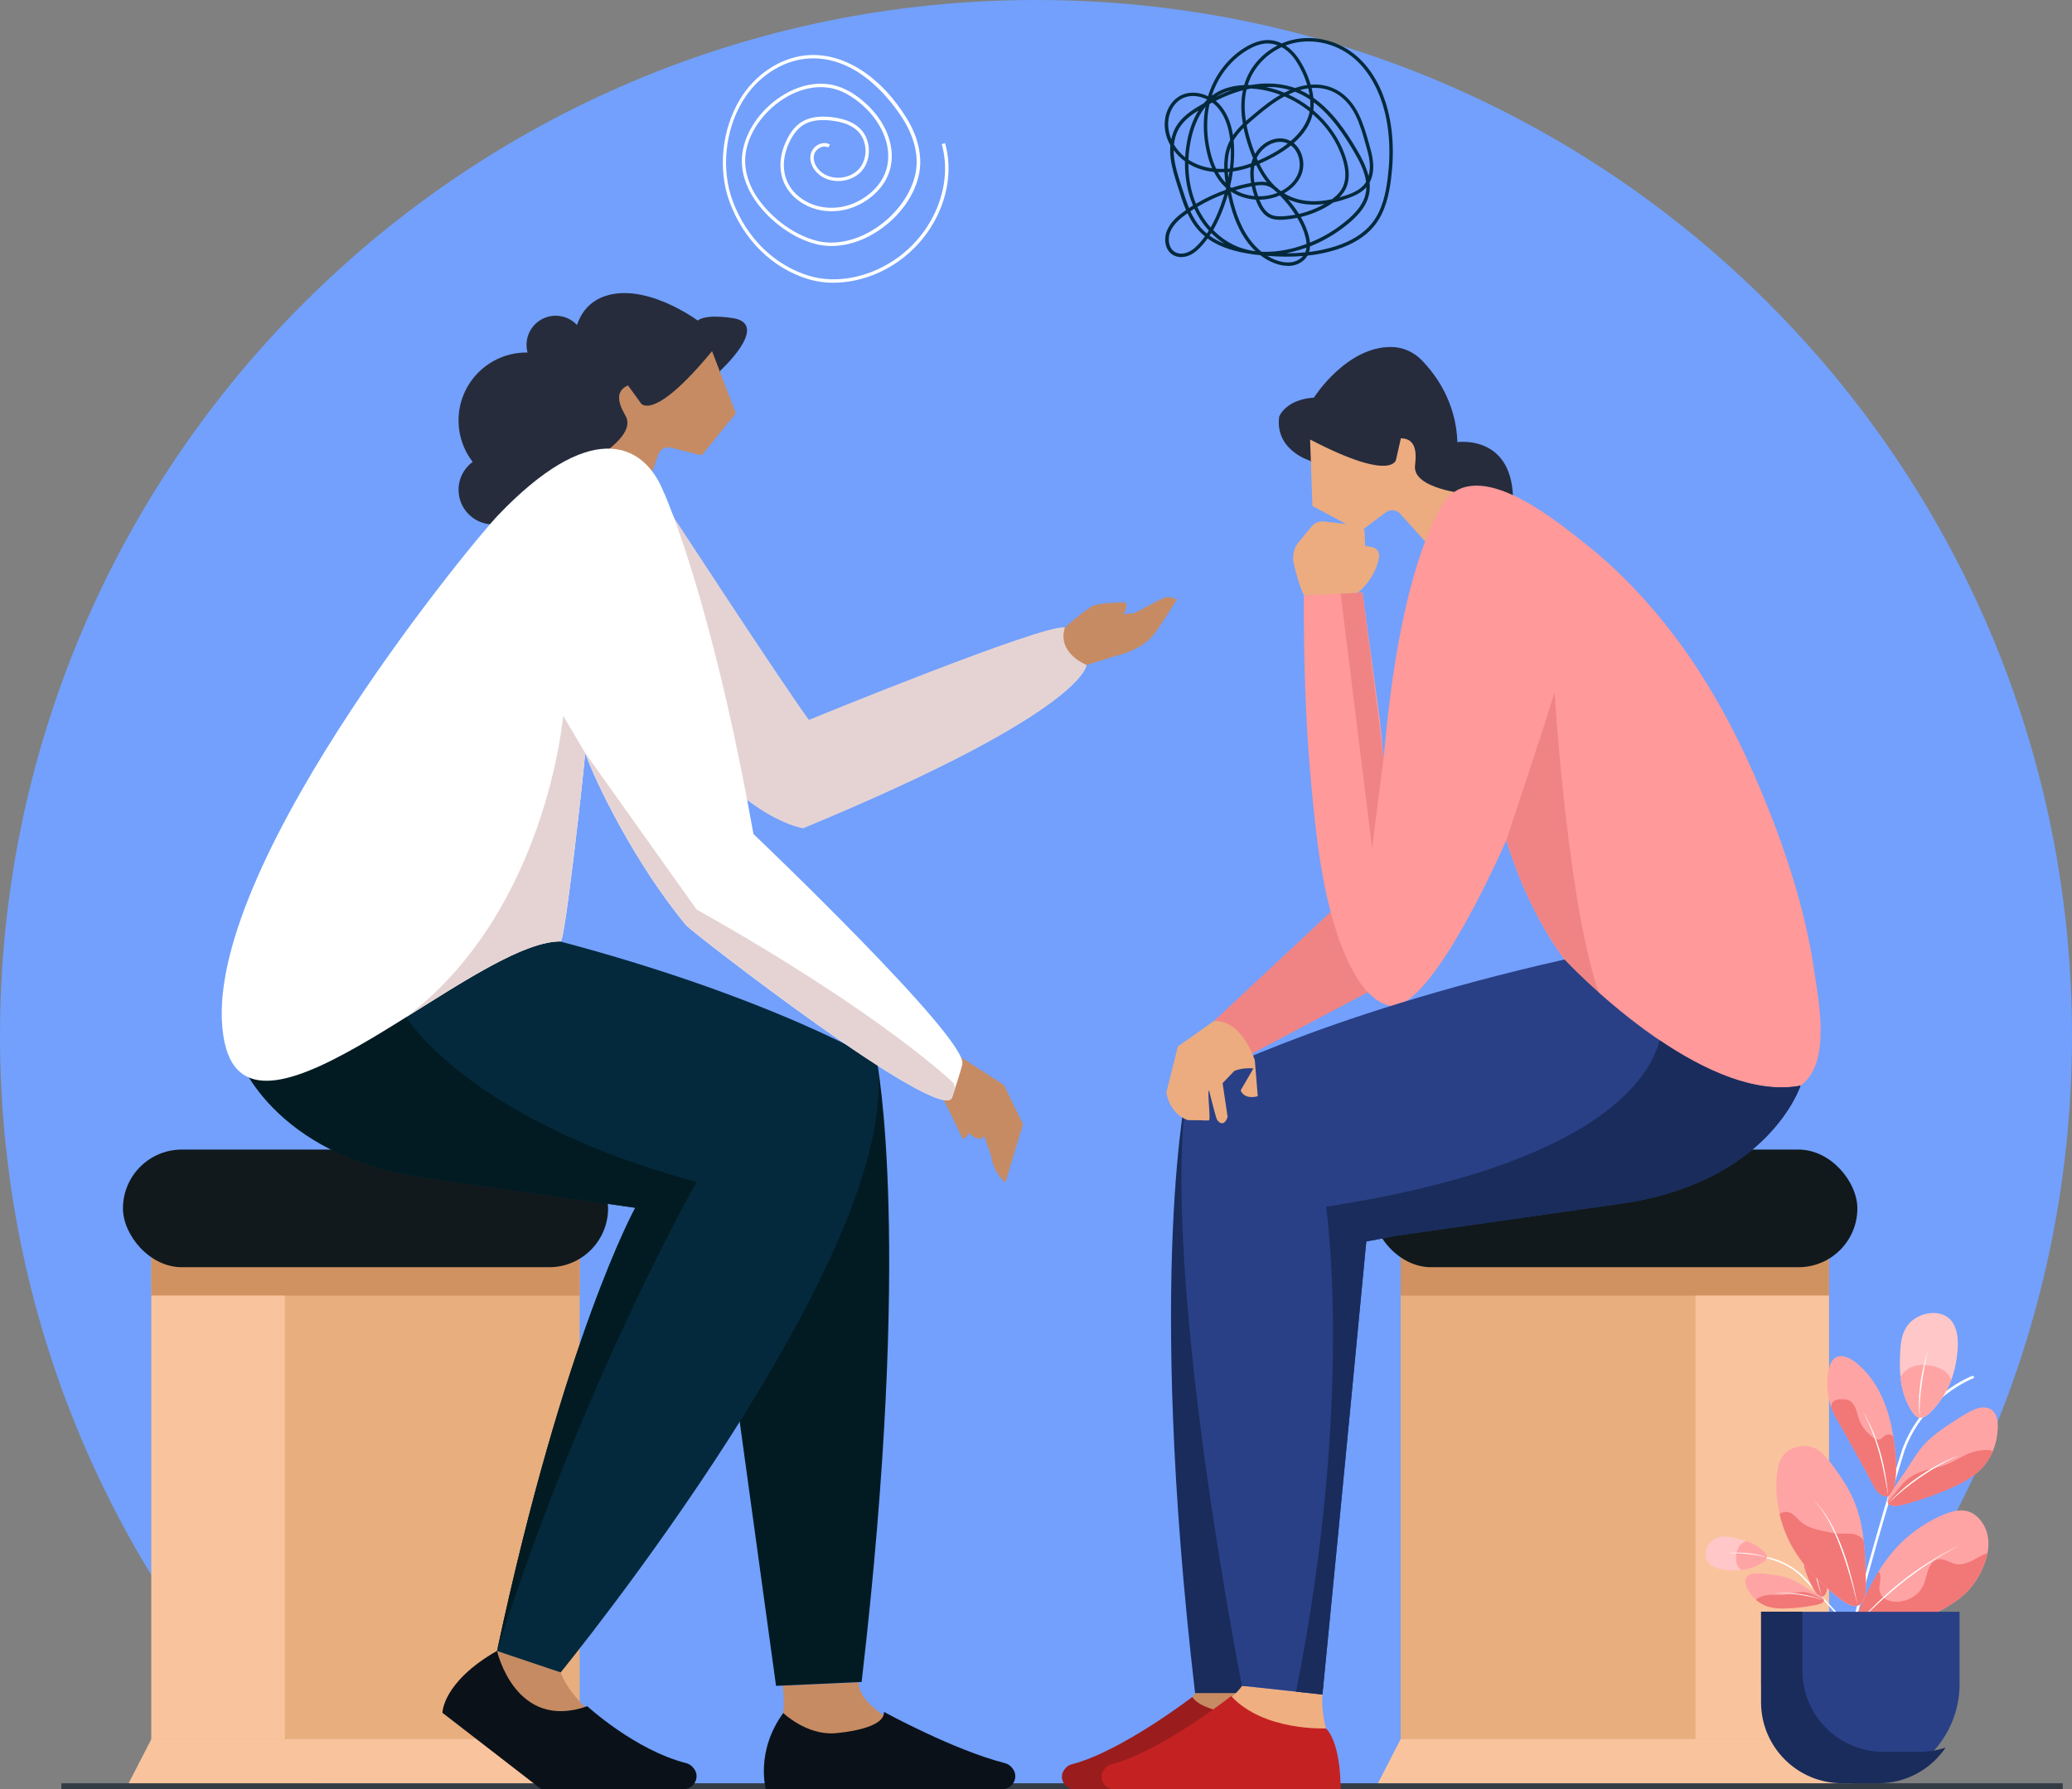 <?xml version="1.0" encoding="UTF-8"?>
<svg id="Layer_1" data-name="Layer 1" xmlns="http://www.w3.org/2000/svg" xmlns:xlink="http://www.w3.org/1999/xlink" viewBox="0 0 281.6 243.24">
  <rect x="0" y="0" width="281.6" height="243.24" fill="#808080" stroke="none"/>
  <defs>
    <style>
      .cls-1 {
        fill: none;
      }

      .cls-2 {
        fill: #f08484;
      }

      .cls-3 {
        fill: #0a1119;
      }

      .cls-4 {
        fill: #192c5b;
      }

      .cls-5 {
        fill: #f27777;
      }

      .cls-6 {
        fill: #9b1c1c;
      }

      .cls-7 {
        fill: #ff999a;
      }

      .cls-8 {
        fill: #11191c;
      }

      .cls-9 {
        fill: #c68b63;
      }

      .cls-10 {
        fill: #e8ae7e;
      }

      .cls-11 {
        clip-path: url(#clippath-1);
      }

      .cls-12 {
        fill: #333c45;
      }

      .cls-13 {
        fill: #72a0fc;
      }

      .cls-14 {
        fill: #fff;
      }

      .cls-15 {
        fill: #04293c;
      }

      .cls-16 {
        fill: #262c3c;
      }

      .cls-17 {
        fill: #ffc7c7;
      }

      .cls-18 {
        fill: #c42222;
      }

      .cls-19 {
        fill: #294086;
      }

      .cls-20 {
        fill: #ffa4a4;
      }

      .cls-21 {
        fill: #efaf81;
      }

      .cls-22 {
        fill: #ecac80;
      }

      .cls-23 {
        fill: #021b22;
      }

      .cls-24 {
        fill: #e5d3d4;
      }

      .cls-25 {
        fill: #f9c49d;
      }

      .cls-26 {
        fill: #d19262;
      }

      .cls-27 {
        clip-path: url(#clippath);
      }
    </style>
    <clipPath id="clippath">
      <rect class="cls-1" x="234.16" y="202.31" width="19.62" height="25.02" transform="translate(557.54 300.49) rotate(153.91)"/>
    </clipPath>
    <clipPath id="clippath-1">
      <rect class="cls-1" x="239.88" y="175.67" width="33.78" height="48.85"/>
    </clipPath>
  </defs>
  <path class="cls-13" d="M44.21,243.24h193.18c27.22-25.67,44.21-62.07,44.21-102.44C281.6,63.04,218.56,0,140.8,0S0,63.04,0,140.8c0,40.37,16.99,76.76,44.21,102.44Z"/>
  <rect class="cls-12" x="8.34" y="242.41" width="272" height=".83"/>
  <g>
    <rect class="cls-10" x="190.36" y="162.61" width="58.21" height="76.12"/>
    <polygon class="cls-25" points="248.57 236.41 190.36 236.41 187.27 242.41 251.66 242.41 248.57 236.41"/>
    <rect class="cls-26" x="190.36" y="168.95" width="58.21" height="7.17"/>
    <rect class="cls-8" x="186.5" y="156.27" width="65.93" height="15.99" rx="8" ry="8"/>
    <rect class="cls-25" x="230.43" y="176.12" width="18.13" height="60.29"/>
  </g>
  <g>
    <rect class="cls-10" x="20.57" y="162.61" width="58.21" height="76.12" transform="translate(99.35 401.34) rotate(180)"/>
    <polygon class="cls-25" points="20.57 236.41 78.78 236.41 81.87 242.41 17.48 242.41 20.57 236.41"/>
    <rect class="cls-26" x="20.57" y="168.95" width="58.21" height="7.17" transform="translate(99.35 345.07) rotate(180)"/>
    <rect class="cls-8" x="16.71" y="156.27" width="65.93" height="15.99" rx="8" ry="8" transform="translate(99.35 328.53) rotate(180)"/>
    <rect class="cls-25" x="20.57" y="176.12" width="18.13" height="60.29" transform="translate(59.28 412.53) rotate(180)"/>
  </g>
  <g>
    <path class="cls-9" d="M130.44,143.61l6.01,3.89,2.59,5.32-2.4,7.93s-1.57-1.16-1.95-3.66l-.97-2.76s-.07,1.01-1.62.08l-3.18-3.83s-.75-.78-1.63-3.14c0,0,1.54-3.1,3.15-3.83Z"/>
    <path class="cls-9" d="M128.51,150l2.34,4.82s1.24-.41,1.02-2c0,0-1.22-2.35-.56-3.16l-2.8.34Z"/>
    <path class="cls-9" d="M106.37,229.16s.47,2.69-.23,5.42l1.33,2.95,8.14,1.31,4.7-4.27.71-.82s-4.4-2.39-4.32-5.07l-10.33.47Z"/>
    <path class="cls-23" d="M119.16,144.2s4.93,24.4-2.06,84.44l-11.63.53-7.43-54.01,21.12-30.96Z"/>
    <path class="cls-9" d="M76.2,227.34s.75,2.66,4.73,6l-8.33,4.47-4.67-1-5.91-6.23,2.03-3.44s2.25-1.2,3.76-3.04l8.39,3.24Z"/>
    <path class="cls-3" d="M79.83,231.95s6.46,5.94,13.41,7.72c.35.09.65.27.89.53.08.09.16.19.24.3.79,1.15-.09,2.72-1.49,2.72h-19.31s-13.44-10.39-13.44-10.39c0,0,0-4.17,7.42-8.42,0,0,2.46,11,12.29,7.52Z"/>
    <path class="cls-15" d="M32.27,143.35s4.48,13.88,25.78,16.79l28.29,4.04s-9.67,17.53-18.79,60.25l8.65,2.91s47.05-57.59,42.96-83.14c0,0-18.04-10.78-53.4-18.76,0,0-19.18,20.64-33.49,17.91Z"/>
    <path class="cls-23" d="M94.67,160.67c-30.96-8.33-39.47-22.4-39.47-22.4h-5.05c-5.72,3.54-12.18,6.16-17.88,5.08,0,0,4.48,13.88,25.78,16.79l28.29,4.04s-9.67,17.53-18.79,60.25c11.58-36.45,27.12-63.76,27.12-63.76Z"/>
    <circle class="cls-16" cx="75.52" cy="46.88" r="3.96"/>
    <circle class="cls-16" cx="67.03" cy="66.58" r="4.71"/>
    <circle class="cls-16" cx="71.55" cy="57.15" r="9.23"/>
    <path class="cls-24" d="M90.58,68.81s15.45,23.69,19.35,29.05c0,0,32.25-13.21,34.79-12.55l2.96,5.06s.08,6.24-38.52,22.22c0,0-7.62-1-16.47-13.19l-2.11-30.6Z"/>
    <polygon class="cls-9" points="162.42 230.15 161.48 231.46 162.31 232.24 165.97 233.76 168.22 229.89 162.42 230.15"/>
    <path class="cls-6" d="M162.03,230.69s-9.68,7.43-16.34,9.13c-.33.08-.62.25-.85.51-.07.08-.15.18-.23.29-.76,1.1.09,2.61,1.42,2.61h30.76s.16-6.07-1.98-8.28c0,0-3.98,1.68-7.09,1.96-.85.08-.3-3.5-1.06-3.89-1.3-.67-3.48-.81-4.64-2.34Z"/>
    <path class="cls-4" d="M161.39,147.58s-5.67,25.07,1.03,82.57h6.76l1.43-8.09-9.22-74.48Z"/>
    <path class="cls-2" d="M180.96,123.86l-15.97,14.93s2.44-.12,5.11,4.46l18.33-9.71-7.46-9.69Z"/>
    <path class="cls-16" d="M178.05,62.63s-4.81-1.41-4.2-5.99c0,0,.84-2.33,4.72-2.59,0,0,4.42-7,10.6-6.88,1.53.03,2.98.69,4.05,1.79,1.82,1.86,4.67,5.63,4.85,11.14,0,0,8.27-1.21,7.52,9.27l-7.33-1.02-5.6-1.85-6.97-.32-5.24.2-2.39-3.74Z"/>
    <path class="cls-21" d="M168.8,229.16s-.63,1.14-3.2,2.9l1.6,4.31,4.36,3.14,7.7-.86.97-3.7s-.71-2.33-.49-4.61l-10.94-1.18Z"/>
    <path class="cls-18" d="M167.33,230.55s-9.58,7.57-16.24,9.27c-.33.08-.62.25-.85.51-.07.08-.15.18-.23.29-.76,1.1.09,2.61,1.42,2.61h30.76s.15-6.07-1.98-8.28c0,0-8.48.42-12.89-4.4Z"/>
    <path class="cls-22" d="M184.51,80.59s2.42-1.81,2.92-4.89c.1-.62-.33-1.2-.94-1.32l-.96-.18-.06-1.82c-.02-.5-.4-.91-.9-.97l-4.62-.52c-.64-.07-1.28.18-1.69.68l-1.72,2.07c-.69.83-.95,1.92-.71,2.97.31,1.33.8,3.14,1.38,4.33,0,0,4.23.13,7.31-.35Z"/>
    <path class="cls-22" d="M178.05,59.75l.32,9.04,6.51,3.46,3.56-2.68c.66-.39,1.51-.22,1.97.4l3.27,3.63,5.72-6.46s-7.44-.66-7.09-3.85c.11-1.04.47-3.71-1.92-3.71l-.66,2.91s-.44,3.11-11.67-2.74Z"/>
    <path class="cls-16" d="M97.9,50.38s6.49-5.94,2.11-7.06c0,0-3.83-.77-5.19.25,0,0-7.55-5.6-13.2-3.08-1.4.62-2.47,1.8-3.03,3.22-.95,2.42-2.1,7.01-.11,12.15,0,0-8.08,2.11-3.3,11.47l6.35-3.81,4.43-3.9,6.29-3.01,4.9-1.86.74-4.38Z"/>
    <path class="cls-9" d="M96.77,47.73l3.24,8.45-4.64,5.72-4.32-1.08c-.76-.1-1.47.39-1.65,1.14l-1.6,4.62-7.79-3.71s6.59-3.51,5.02-6.32c-.51-.91-1.88-3.23.32-4.16l1.75,2.42s1.62,2.69,9.67-7.07Z"/>
    <path class="cls-7" d="M187.52,97.76l-2.34-17.2s-7.98.38-7.98.38c-.03,8.56.21,17.13,1,25.65.66,7.1,1.45,14.58,3.86,21.32.56,1.57,1.24,3.1,2.08,4.55,1.05,1.81,2.47,3.56,4.46,4.19,5.25,1.66,14.53-18.84,16.12-22.42,4.26,13.67,11.8,23.43,24.11,30.35,2.42,1.36,4.95,2.53,7.61,3.37,1.85.58,3.81,1,5.72.67,7.26-1.25,5.17-11.49,4.42-16.57-1.25-8.56-3.97-16.73-7.31-24.72-2.35-5.63-5.12-11.1-8.44-16.22-4.29-6.61-9.54-12.64-15.75-17.51-4.17-3.27-15.05-12.14-19.25-4.68-2.56,4.54-6.08,14.19-7.78,34.11l-.52-5.27Z"/>
    <path class="cls-2" d="M217.86,136.46c-4.7-11.44-6.58-42.34-6.58-42.34-1.81,5.87-6.56,20.1-6.56,20.1,2.81,9.01,7.05,16.31,13.14,22.23Z"/>
    <polygon class="cls-2" points="182.2 80.7 186.48 115.29 188.04 103.03 185.18 80.56 182.2 80.7"/>
    <path class="cls-19" d="M244.7,147.58s-4.29,13.29-24.69,16.08l-30.15,4.3-4.17.8s-3.11,32.7-5.96,61.58l-10.94-1.18s-11.32-57.11-7.4-81.58c0,0,17.38-9.51,51.24-17.15,0,0,18.37,19.76,32.07,17.15Z"/>
    <path class="cls-4" d="M244.7,147.58c-6.13,1.17-13.2-2.15-19.14-6.17-1.32,5.13-8.44,16.96-45.34,22.63,0,0,3.88,25.93-4.07,65.92h0s3.58.39,3.58.39c2.85-28.88,5.96-61.58,5.96-61.58l4.17-.8,30.15-4.3c20.4-2.79,24.69-16.08,24.69-16.08Z"/>
    <path class="cls-3" d="M120.12,232.7s9.48,5.2,16.44,6.97c.35.09.65.27.89.53.08.09.16.19.24.3.79,1.15-.09,2.72-1.49,2.72h-32.12s-1.44-5.13,2.37-10.36c0,0,3.14,3.02,6.98,2.75.89-.06,6.89-.62,6.7-2.93Z"/>
    <path class="cls-14" d="M93.28,125.81c-7.06-8.52-12.4-19.62-13.76-23.48.08.21-2.71,25.64-3.32,25.64-11.89-.04-41.91,30.87-45.66,13.81-4.74-21.59,33.43-67.84,37.14-71.73,12.33-12.9,19.39-9.99,22.22-3.85,2.28,4.95,7.77,20.53,12.5,47.17,0,0,29.16,27.78,28.39,31.28-.21.97-1.07,3.55-1.39,4.51-1.34,3.97-35.47-22.55-36.13-23.36Z"/>
    <path class="cls-22" d="M164.99,138.79l-4.91,3.46-1.56,6.25s.3,2.77,2.88,3.76c.1.04,1.7,0,1.84.02.32.04.67.05,1.06.02.29-.02-.27-4.09.02-4.06,0,0,.92,3.72,1.08,3.96.57.85,1.2.5,1.44-.39l-.68-4.57,1.59-1.66.3-.11s.88-.34,2.3-.24l-1.73,2.98s.35,1.31,2.32.81l-.4-4.89s-1.65-5.44-5.55-5.35Z"/>
    <path class="cls-9" d="M144.72,85.31s1.82-1.67,3.57-2.83c.96-.63,4.68-.58,4.68-.58,0,0,.4.55-.31,1.59l1.52-.15,3.79-1.99c.52-.21,1.09-.21,1.61-.01l.39.15-2.05,3.18c-1.21,1.8-1.84,2.91-4.96,4.12l-1.89.55-3.39,1.05s-4.05-1.56-2.96-5.06Z"/>
    <g>
      <path class="cls-24" d="M129.81,147.97l-.19-.71s-9.55-9.34-34.95-23.63l-15.15-21.3c1.36,3.86,6.7,14.96,13.76,23.48.67.81,34.79,27.33,36.13,23.36.1-.28.24-.71.4-1.2Z"/>
      <path class="cls-24" d="M55.2,138.27h0c8.01-5,16.07-10.32,21-10.3.61,0,3.4-25.42,3.32-25.64l-2.98-5.03s-2.22,26.51-21.35,40.97Z"/>
    </g>
  </g>
  <path class="cls-15" d="M175.02,36.14c-.56,0-1.17-.12-1.8-.36-.69-.26-1.34-.63-1.95-1.1-.04,0-.08,0-.13-.01-.03,0-.07,0-.1-.01-.37-.03-.74-.08-1.1-.14-1.87-.28-4.06-.83-5.82-2.1-.25.35-.52.68-.8.99-.37.41-.95.99-1.69,1.31-.76.32-1.58.3-2.19-.05-1.13-.65-1.31-2.21-.83-3.35.5-1.2,1.55-2.05,2.5-2.71.03-.02.05-.04.08-.05-.39-.91-.69-1.86-.99-2.8l-.14-.43c-.4-1.25-.81-2.54-.97-3.87-.06-.49-.08-1.07-.03-1.7-.58-1.03-.85-2.19-.75-3.32.13-1.41.83-2.64,1.88-3.3,1.22-.77,2.74-.66,3.99-.06.04-.14.09-.29.14-.43.93-2.7,2.8-5.01,5.12-6.33,1.12-.64,2.17-.93,3.13-.87.55.03,1.1.19,1.63.45.5-.21,1.01-.38,1.55-.5,2.8-.64,5.88.07,8.22,1.89,1.91,1.48,3.39,3.73,4.3,6.5,1.02,3.12,1.28,6.69.77,10.63-.25,1.92-.73,4.37-2.25,6.26-1.15,1.43-2.89,2.53-5.18,3.26-1.22.39-2.52.66-3.92.81-.39.69-1.15,1.2-2.03,1.35-.21.04-.43.06-.65.06ZM172.22,34.77c.38.23.77.43,1.17.58.8.3,1.54.39,2.2.28.61-.11,1.15-.41,1.51-.83-1.51.13-3.13.12-4.88-.02ZM161.39,28.99s0,0,0,0c-.9.63-1.88,1.42-2.34,2.51-.39.93-.25,2.25.64,2.76.49.28,1.15.29,1.77.02.66-.28,1.19-.82,1.53-1.19.27-.3.53-.62.77-.96-.31-.25-.61-.53-.89-.84-.62-.69-1.09-1.48-1.48-2.31ZM174.84,34.42c.91.02,1.74-.04,2.56-.12.08-.19.14-.41.16-.64-.64.23-1.29.43-1.96.59-.26.06-.51.12-.77.17ZM178.04,33.48c-.01.27-.05.53-.13.77,1.26-.15,2.45-.41,3.56-.76,2.2-.7,3.86-1.75,4.96-3.11,1.45-1.8,1.91-4.17,2.15-6.03.5-3.86.24-7.37-.75-10.42-.88-2.68-2.31-4.85-4.14-6.28-2.23-1.73-5.16-2.41-7.83-1.8-.39.09-.77.2-1.14.34.64.42,1.23,1,1.71,1.7.68.99,1.31,2.28,1.7,3.62.02,0,.04,0,.06,0,2.77-.2,5.08,1.21,6.46,3.99.65,1.32,1.05,2.75,1.44,4.14l.16.59c.37,1.32.69,3.03-.11,4.59.06.6.03,1.21-.13,1.82-.31,1.2-1.09,2.31-2.46,3.51l-.06.05c-1.63,1.4-3.48,2.52-5.46,3.3ZM171.43,34.22c1.28.06,2.64-.08,4.06-.42.71-.17,1.4-.39,2.08-.64-.01-.29-.06-.61-.15-.94-.23-.92-.63-1.8-1.11-2.61-.58.12-1.17.2-1.76.25-.65.05-1.4.05-2.06-.27-.97-.48-1.48-1.53-1.81-2.39,0-.02-.01-.04-.02-.06-1.21-.08-2.37-.45-3.35-1.09-.01,0-.02,0-.03.01.41,2,1.09,4.48,2.57,6.48.48.65,1.01,1.21,1.59,1.68ZM170.02,34.06c.21.03.42.06.62.09-.42-.39-.81-.84-1.17-1.33-1.46-1.98-2.16-4.38-2.59-6.38-.17.57-.36,1.15-.57,1.73-.43,1.17-.91,2.2-1.43,3.1,1.06,1.09,2.33,1.92,3.69,2.4.46.16.95.29,1.46.39ZM164.39,32.04c.63.45,1.31.81,2.02,1.09-.64-.41-1.24-.9-1.79-1.45-.08.12-.15.24-.23.36ZM176.79,29.5c.47.81.86,1.69,1.09,2.6.08.31.13.6.15.88,1.87-.75,3.61-1.81,5.14-3.13l.08-.07c1.29-1.13,2.03-2.17,2.31-3.28.09-.35.14-.7.14-1.05-.67.76-1.66,1.2-2.51,1.5-.6.21-1.27.42-1.98.57-.23.17-.49.33-.76.5-1.14.67-2.38,1.17-3.66,1.48ZM161.78,28.72c.38.82.84,1.59,1.43,2.26.25.28.52.53.81.77.09-.14.18-.28.27-.42-.43-.46-.82-.97-1.17-1.51-.3-.46-.56-.94-.8-1.45-.18.11-.36.23-.54.35ZM162.72,28.13c.23.5.5.98.79,1.44.31.48.65.93,1.03,1.35.49-.85.93-1.82,1.33-2.91.2-.55.39-1.1.55-1.65-1.28.48-2.52,1.07-3.69,1.77ZM171.16,27.14c.3.76.75,1.63,1.53,2.02.56.27,1.23.27,1.82.23.52-.04,1.03-.11,1.54-.2-.65-1.01-1.41-1.9-2.1-2.62-.36.16-.75.29-1.15.38-.54.13-1.09.19-1.64.2ZM175.07,27.1c.51.59,1.02,1.25,1.47,1.98,1.21-.28,2.39-.74,3.48-1.35-1.61.2-3.34.11-4.94-.63ZM159.51,20.43c0,.35.02.67.06.96.15,1.29.55,2.56.95,3.78l.14.43c.29.9.58,1.81.94,2.68.18-.12.36-.23.54-.35-.76-1.81-1.14-3.87-1.09-6-.6-.43-1.12-.94-1.54-1.52ZM161.51,22.25c0,1.93.34,3.8,1.03,5.45,1.28-.76,2.63-1.39,4.04-1.89.02-.09.05-.17.07-.26-.05-.04-.1-.09-.15-.13-.59-.54-1.1-1.23-1.51-2.04-1.27-.13-2.46-.51-3.47-1.12ZM174.53,26.28c.11.07.23.14.35.2,1.97,1.06,4.22,1.02,6.15.6.73-.54,1.22-1.11,1.5-1.74.44-.99.42-2.27-.08-3.8-.74-2.32-2.18-4.41-4.05-6.03-.34,1.43-1.2,2.75-2.57,3.94,1.14.93,1.64,2.7,1.06,4.23-.4,1.06-1.25,1.97-2.35,2.59ZM178.49,14.99c2.03,1.71,3.6,3.93,4.4,6.42.53,1.65.55,3.04.06,4.14-.21.46-.51.88-.92,1.29.35-.1.69-.21,1.01-.32.94-.33,2.08-.84,2.62-1.8-.18-1.41-.89-2.83-1.69-4.17-1.34-2.28-3.08-4.88-5.43-6.64.01.37,0,.74-.05,1.09ZM170.99,26.68c.57.01,1.14-.05,1.71-.18.31-.07.62-.17.91-.29-.01-.01-.03-.03-.04-.04-.18-.14-.36-.3-.53-.46-.22-.17-.46-.31-.71-.4-.52-.19-1.08-.18-1.75-.07.1.46.24.94.42,1.44ZM167.9,25.86c.78.44,1.67.71,2.59.79-.16-.46-.28-.9-.37-1.33-.74.14-1.48.32-2.22.54ZM173.86,25.82c.07.06.15.12.23.17,1.12-.57,1.97-1.44,2.35-2.46.47-1.24.11-2.93-.99-3.76-.68.55-1.47,1.07-2.37,1.56-.66.36-1.3.67-1.92.94.63,1.28,1.35,2.3,2.17,3.09.19.14.36.3.53.46ZM167.16,25.37c.07.06.14.11.22.16.87-.28,1.75-.5,2.65-.67-.12-.76-.14-1.48-.05-2.14-.83.28-1.64.48-2.42.59-.09.68-.23,1.36-.39,2.06ZM165.53,23.41c.3.54.65,1.02,1.04,1.42-.07-.46-.13-.94-.17-1.42-.3.01-.59,0-.87,0ZM171.4,24.7c.26,0,.53.02.78.09-.53-.67-1.01-1.44-1.45-2.34-.08.03-.17.07-.25.1-.13.68-.12,1.43,0,2.24.3-.05.61-.08.92-.08ZM166.87,23.39c.02.26.04.52.08.77.05-.26.09-.53.13-.79-.07,0-.14.01-.21.02ZM178.5,13.29c2.58,1.81,4.46,4.59,5.88,7.01.69,1.17,1.32,2.39,1.61,3.63.37-1.24.11-2.54-.19-3.59l-.16-.59c-.38-1.36-.77-2.77-1.4-4.06-1.28-2.59-3.41-3.91-5.98-3.73.11.44.19.89.24,1.33ZM165.28,22.93c.36.03.73.03,1.1.02-.03-1.02.06-2.05.41-3.02.11-.32.25-.63.4-.91-.22-1.97-.84-3.51-1.86-4.58-.17-.18-.36-.34-.57-.5-.12.07-.25.13-.38.2-.46,2.07-.42,4.31.12,6.55.2.83.46,1.58.78,2.24ZM167.26,20s-.02.06-.03.09c-.32.91-.41,1.88-.38,2.84.09,0,.17-.02.26-.02.01,0,.02,0,.04,0,.12-.99.16-1.96.12-2.9ZM161.52,21.71c.93.61,2.03,1,3.22,1.17-.28-.62-.51-1.31-.69-2.07-.52-2.15-.59-4.3-.21-6.32-1.16,1.43-1.74,3.24-2.02,4.69-.17.85-.27,1.7-.3,2.53ZM167.66,19.12c.01.13.02.25.03.38.08,1.08.05,2.19-.08,3.33.8-.12,1.61-.34,2.46-.64.05-.23.12-.45.2-.66,0-.01.01-.03.02-.04-.18-.43-.35-.89-.52-1.37-.33-.95-.58-1.86-.76-2.73-.52.52-.99,1.08-1.36,1.73ZM170.8,21.49c.05.12.1.24.16.36.61-.26,1.25-.57,1.9-.93.7-.38,1.45-.85,2.16-1.41-.04-.02-.09-.04-.14-.06-.83-.32-1.61-.12-2.12.1-.84.37-1.58,1.1-1.96,1.94ZM159.55,19.65c.39.65.9,1.25,1.52,1.73.04-.76.14-1.53.29-2.3.24-1.24.7-2.74,1.53-4.07-1.05.65-2.04,1.41-2.65,2.45-.41.7-.61,1.47-.69,2.19ZM169.42,17c.17.93.44,1.92.8,2.96.11.33.23.65.35.96.46-.78,1.17-1.43,2-1.8.83-.37,1.71-.41,2.48-.11.12.05.24.11.36.17,1.23-1.05,2.27-2.39,2.58-4.01-1.04-.84-2.19-1.54-3.42-2.06-1.31.7-2.52,1.65-3.68,2.62l-.3.26c-.4.34-.8.67-1.17,1.01ZM162.15,13.05c-.6,0-1.18.14-1.71.47-.93.58-1.55,1.69-1.66,2.95-.07.82.08,1.67.41,2.46.12-.57.32-1.16.64-1.71.77-1.32,2.08-2.2,3.38-2.95.12-.07.25-.14.37-.21.15-.17.3-.34.46-.5,0-.01,0-.03.01-.04-.59-.29-1.25-.47-1.91-.47ZM165.22,13.71c.16.13.31.27.45.41.98,1.03,1.62,2.46,1.9,4.26.39-.57.85-1.07,1.35-1.55-.29-1.67-.29-3.18,0-4.56-1.18.31-2.39.78-3.69,1.43ZM169.42,12.15c-.31,1.29-.34,2.72-.09,4.3.31-.28.64-.55.96-.82l.3-.25c1.08-.91,2.21-1.8,3.42-2.49-.81-.31-1.65-.54-2.51-.69-.45-.08-.95-.14-1.48-.17-.2.04-.41.08-.61.13ZM175.1,12.84c1.05.49,2.05,1.09,2.96,1.8.03-.35.03-.72,0-1.09-.64-.43-1.33-.8-2.06-1.08-.3.11-.6.24-.89.38ZM167.54,12.21c-.77.17-1.53.46-2.23.92-.02.01-.04.03-.06.04.79-.39,1.55-.71,2.3-.97ZM172.33,5.9c-.81,0-1.7.27-2.66.82-2.23,1.27-4.02,3.48-4.91,6.08-.02.07-.05.14-.07.21.12-.09.24-.17.36-.25,1.27-.84,2.71-1.14,4.04-1.19.07-.25.16-.5.25-.74.79-2,2.35-3.67,4.3-4.66-.36-.14-.73-.23-1.1-.25-.07,0-.14,0-.22,0ZM176.68,12.24c.45.2.89.44,1.31.7-.05-.31-.11-.62-.19-.93-.38.05-.75.13-1.11.23ZM172.01,11.82c.87.18,1.72.44,2.54.78.25-.13.51-.25.77-.36-1.03-.31-2.14-.45-3.31-.41ZM172.33,11.35c1.16,0,2.27.17,3.3.49.12.04.25.08.37.13.54-.19,1.09-.33,1.66-.41-.38-1.27-.99-2.5-1.61-3.41-.52-.76-1.16-1.35-1.86-1.74-2,.91-3.62,2.57-4.41,4.58-.07.18-.14.37-.2.56.14,0,.28,0,.41.01.79-.14,1.57-.21,2.33-.21Z"/>
  <path class="cls-14" d="M113.31,38.44c-1.21,0-2.4-.17-3.51-.51-4.83-1.49-8.7-5.28-10.62-10.41-1.65-4.4-1.1-9.91,1.4-14.04,2.02-3.35,5.47-5.63,8.98-5.96,4.98-.47,10.1,2.75,13.69,8.6,1.48,2.41,2.09,4.98,1.71,7.24-.51,3.04-2.62,6.05-5.66,8.05-2.7,1.78-5.74,2.43-8.33,1.79-3.09-.76-6.27-3.03-8.3-5.91-1.33-1.89-1.98-4.02-1.83-6,.22-2.85,2.06-5.86,4.81-7.84,2.47-1.79,5.29-2.46,7.74-1.85,1.27.32,2.51.98,3.79,2.04,2.65,2.18,4.15,5.15,4.01,7.93-.11,2.27-1.31,4.24-3.46,5.69-3.02,2.03-6.93,1.93-9.51-.23-2.21-1.85-2.76-4.72-1.46-7.67.57-1.31,1.32-2.25,2.22-2.8,1.02-.62,2.34-.83,4.04-.64,1.73.2,3,.71,3.87,1.56,1.5,1.47,1.61,4.16.23,5.75-1.38,1.59-4.06,1.85-5.72.57-.96-.74-1.44-1.85-1.22-2.83.13-.59.58-1.12,1.17-1.37.5-.22,1.03-.2,1.45.05l-.24.4c-.29-.17-.66-.18-1.03-.02-.45.2-.8.61-.9,1.05-.2.91.38,1.84,1.05,2.36,1.48,1.14,3.86.91,5.09-.51,1.23-1.41,1.13-3.8-.2-5.11-.8-.78-1.97-1.25-3.6-1.43-1.6-.18-2.82,0-3.75.57-.82.5-1.5,1.37-2.04,2.59-1.21,2.75-.71,5.42,1.33,7.12,2.43,2.03,6.11,2.11,8.95.2,2.03-1.36,3.15-3.2,3.25-5.32.13-2.64-1.31-5.46-3.84-7.55-1.23-1.01-2.41-1.65-3.61-1.95-2.31-.57-4.99.07-7.35,1.78-2.64,1.91-4.41,4.78-4.62,7.5-.14,1.87.48,3.9,1.74,5.69,1.97,2.79,5.04,4.99,8.03,5.73,2.46.61,5.36-.02,7.96-1.73,2.89-1.9,4.98-4.86,5.46-7.74.36-2.15-.23-4.6-1.65-6.92-1.31-2.13-6.14-9.05-13.25-8.38-3.37.32-6.68,2.51-8.63,5.74-2.43,4.01-2.96,9.37-1.36,13.63,1.87,4.99,5.63,8.68,10.32,10.13,3.83,1.18,8.51.2,12.23-2.55,4.97-3.68,7.37-9.98,5.85-15.34l.45-.13c1.58,5.53-.9,12.05-6.02,15.84-2.75,2.04-6.03,3.13-9.13,3.13Z"/>
  <g>
    <g class="cls-27">
      <g>
        <path class="cls-14" d="M237.5,211.42s4.2-.4,7.53,2.79c.08.08,5.9,6.21,10.52,11.74l-.19.09c-4.61-5.51-10.4-11.62-10.48-11.69-3.25-3.12-7.33-2.74-7.37-2.73-.06,0-.11-.03-.11-.09,0-.06.03-.11.09-.11Z"/>
        <path class="cls-20" d="M245.22,206.56c-.05.11-.09.22-.13.32-.87,2.28-.4,4.74.39,6.97.35.97.78,1.92,1.4,2.74.12.16.25.32.43.4.42.2.71-.17.87-.51.1-.23.11-.48.12-.73.03-1.05.08-2.09.14-3.13.03-.58.06-1.15.08-1.73.03-.6.12-1.25.08-1.85-.05-.76-.27-1.52-.6-2.2-.2-.4-.47-.82-.79-1.13-.22-.22-.53-.38-.84-.34-.56.09-.92.66-1.15,1.19Z"/>
        <path class="cls-5" d="M245.84,212.63c.14.02.28.1.42.08.21-.02.35-.24.44-.43.23-.51.39-1.06.35-1.62-.03-.32-.12-.63-.15-.94-.03-.32.02-.66.24-.9.1-.11.24-.19.37-.26.28-.15.65-.27.89-.06.08.07.14.17.18.27.01.09.02.18.03.27.04.6-.05,1.25-.08,1.85-.03.58-.05,1.15-.08,1.73-.05,1.04-.1,2.09-.14,3.13,0,.25-.02.5-.12.73-.15.34-.45.71-.87.51-.18-.09-.31-.24-.43-.4-.62-.82-1.05-1.77-1.4-2.74-.1-.28-.2-.57-.29-.86.07-.26.26-.43.64-.36Z"/>
        <path class="cls-14" d="M247.64,217.05c-.68-2.21-1.23-4.51-1.15-6.84,0,0,0,0-.01,0-.2,2.32.34,4.72,1.16,6.84h0Z"/>
        <path class="cls-20" d="M245.96,216.1c-.24-.14-.48-.28-.71-.42-.65-.38-1.29-.82-1.99-1.08-.81-.31-1.67-.46-2.54-.56-.68-.08-1.35-.18-2.04-.17-.33,0-.67.05-.95.21-1.1.61-.29,1.97.25,2.68.49.64,1.14,1.17,1.89,1.48,1.11.46,2.35.44,3.52.37.91-.06,1.82-.15,2.72-.32.4-.08,2.16-.25,1.7-1-.11-.17-.29-.28-.46-.38-.46-.27-.92-.54-1.38-.81Z"/>
        <path class="cls-5" d="M238.69,217.44c.06-.11.17-.17.28-.23.42-.22.89-.36,1.36-.4.67-.07,1.34.04,2.02,0,1.01-.07,1.99-.49,3-.37.63.08,1.21.37,1.77.66.2.1.51.21.75.35.14.62-1.39.77-1.76.84-.9.17-1.81.26-2.72.32-1.17.08-2.42.1-3.52-.37-.43-.18-.83-.44-1.19-.74,0-.02.01-.04.02-.06Z"/>
        <path class="cls-14" d="M247.95,217.58c-2.09-.87-4.41-1.15-6.67-1.01,0,0,0,.01,0,.01,2.25-.03,4.56.28,6.67,1h0Z"/>
        <path class="cls-17" d="M232.82,209.33c.96-.71,2.12-.45,3.23-.22,1.46.3,2.93.89,3.91,2.06.38.45.13.9-.32,1.19-1.25.81-2.75,1.18-4.23,1.12-1.25-.05-3.33-.33-3.59-1.82-.14-.8.25-1.67.84-2.2.05-.05.11-.09.17-.13Z"/>
        <path class="cls-20" d="M236.19,212.93c-.16-.28-.22-.6-.24-.92-.06-.82.16-1.72.81-2.22.16-.12.35-.22.53-.31.01,0,.03-.02.04-.02,1,.35,1.94.89,2.63,1.71.38.45.13.9-.32,1.19-.89.58-1.92.93-2.97,1.06-.19-.13-.36-.29-.48-.49Z"/>
        <path class="cls-14" d="M240.11,211.7c-1.48-.53-3.07-.69-4.63-.63,0,0-.67.04-.67.04,1.74.01,3.61.13,5.3.6h0Z"/>
      </g>
    </g>
    <g class="cls-11">
      <g>
        <path class="cls-14" d="M268.04,187.04c-.07.02-6.8,2.56-9.52,10.01-.06.18-4.42,14.07-7.37,26.11h.36c2.95-12.01,7.29-25.82,7.34-25.99,2.67-7.29,9.25-9.77,9.32-9.8.09-.03.14-.13.1-.22-.03-.09-.13-.14-.22-.1Z"/>
        <path class="cls-20" d="M252.42,185.38c.16.13.31.27.45.4,3.06,2.86,4.21,7.03,4.67,11.07.2,1.76.25,3.55-.09,5.29-.07.34-.15.68-.37.95-.49.62-1.23.28-1.73-.14-.33-.27-.53-.66-.73-1.03-.85-1.59-1.71-3.16-2.58-4.74-.49-.86-.96-1.74-1.44-2.61-.5-.91-1.13-1.83-1.53-2.79-.5-1.21-.74-2.56-.73-3.86,0-.77.11-1.62.36-2.35.18-.51.53-.99,1.04-1.15.93-.29,1.92.33,2.68.96Z"/>
        <path class="cls-20" d="M255.11,213.97c2.02-3.48,4.72-6.04,8.37-7.78,1.97-.94,4.03-1.52,5.63.4,1.44,1.73,1.36,3.95.6,5.96-.58,1.53-1.45,2.97-2.64,4.09-1.63,1.54-3.83,2.61-5.9,3.41-1.76.68-3.59,1.14-5.46,1.39-.67.09-3.45.68-3.7-.34-.07-.28.03-.57.13-.84.8-2.17,1.82-4.29,2.98-6.29Z"/>
        <path class="cls-5" d="M256.07,195.22c-.2.14-.35.36-.59.45-.35.12-.72-.11-1.01-.34-.74-.6-1.41-1.34-1.76-2.23-.2-.51-.29-1.06-.48-1.57-.2-.51-.53-1.01-1.05-1.21-.25-.1-.51-.11-.78-.12-.55-.02-1.21.08-1.43.58-.08.18-.08.37-.08.56.05.15.11.3.17.44.39.96,1.03,1.88,1.53,2.79.48.87.95,1.74,1.44,2.61.87,1.57,1.73,3.15,2.58,4.74.2.38.41.76.73,1.03.5.42,1.23.76,1.73.14.21-.27.3-.62.37-.95.34-1.74.29-3.53.09-5.29-.06-.51-.13-1.03-.21-1.54-.31-.35-.72-.47-1.26-.08Z"/>
        <path class="cls-5" d="M268.09,212.12c-.71.36-1.5.64-2.28.49-.85-.17-1.65-.84-2.49-.62-.46.12-.81.5-1.04.92-.46.83-.51,1.84-.93,2.69-.64,1.31-2.11,2.11-3.56,2.14-.94.02-2.03-.38-2.3-1.28-.15-.49-.02-1.02.04-1.53.04-.31.09-.98-.18-1.22-.02-.02-.04-.03-.06-.05-.06.1-.12.2-.18.3-1.16,2-2.18,4.12-2.98,6.29-.1.27-.2.56-.13.84.25,1.02,3.03.42,3.7.34,1.87-.24,3.7-.71,5.46-1.39,2.07-.8,4.28-1.87,5.9-3.41,1.19-1.13,2.07-2.56,2.64-4.09.18-.47.32-.95.41-1.43-.71.24-1.35.67-2.03,1.01Z"/>
        <path class="cls-14" d="M256.63,203.41c-.62-3.94-1.51-7.91-3.4-11.44,0,0,0-.02.01,0,2.06,3.43,3.04,7.55,3.39,11.45h0Z"/>
        <path class="cls-14" d="M251.97,221.26c3.87-4.56,8.64-8.46,14.06-11.03,0,0,.02.01,0,.02-5.32,2.73-10.05,6.68-14.06,11.02h0Z"/>
        <path class="cls-20" d="M243.91,196.77c1.08-.33,2.21-.29,3.17.34.78.51,1.36,1.25,1.92,2,1.13,1.52,2.2,3.1,2.95,4.85,1.39,3.27,1.54,6.9,1.62,10.45.02,1.04.14,2.31-.39,3.26-.9,1.61-2.88-.13-3.79-.87-2.06-1.68-3.98-3.57-5.39-5.82-1.92-3.06-2.82-6.74-2.53-10.34.14-1.73.66-3.31,2.45-3.86Z"/>
        <path class="cls-5" d="M253.28,209.48c-.04-.1-.08-.2-.13-.26-.29-.35-.74-.57-1.18-.67-.67-.14-1.37-.05-2.06-.08-.66-.03-1.31-.17-1.96-.31-1.13-.24-2.3-.52-3.18-1.27-.56-.48-1.01-1.16-1.73-1.33-.41-.1-.84,0-1.19.23.42,1.82,1.14,3.58,2.14,5.16,1.41,2.25,3.33,4.14,5.39,5.82.91.74,2.9,2.48,3.79.87.53-.94.41-2.22.39-3.26-.04-1.63-.09-3.29-.27-4.92Z"/>
        <path class="cls-14" d="M252.48,218.27c-.6-2.52-1.28-5.02-2.17-7.45-.76-2.12-1.68-4.22-3.06-6.01l-.65-.72s0-.02.01-.01c3.31,3.18,5.03,9.79,5.87,14.19h0Z"/>
        <path class="cls-20" d="M258.5,200.68c.26-.39.53-.79.79-1.18.72-1.08,1.37-2.24,2.26-3.18,1.03-1.09,2.24-1.98,3.49-2.79.99-.63,1.95-1.3,3.02-1.81.51-.24,1.07-.43,1.63-.4,2.16.11,1.94,2.83,1.64,4.33-.27,1.37-.88,2.67-1.8,3.72-1.36,1.55-3.3,2.46-5.17,3.23-1.45.6-2.93,1.15-4.45,1.57-.68.19-3.52,1.26-3.38-.26.03-.35.23-.65.42-.94.51-.77,1.02-1.53,1.53-2.3Z"/>
        <path class="cls-5" d="M270.74,197.25c-.17-.12-.39-.14-.6-.14-.82-.02-1.64.12-2.41.41-1.08.4-2.05,1.09-3.12,1.52-1.61.65-3.45.74-4.91,1.7-.91.6-1.58,1.49-2.24,2.35-.24.31-.63.7-.9,1.12.25,1.06,2.72.14,3.36-.03,1.52-.42,2.99-.97,4.45-1.57,1.87-.77,3.81-1.68,5.17-3.23.53-.61.96-1.31,1.28-2.05-.03-.03-.05-.05-.08-.07Z"/>
        <path class="cls-14" d="M256.54,204.47c2.57-2.93,5.95-5.12,9.54-6.6,0,0,.02.01,0,.02-3.5,1.65-6.84,3.89-9.55,6.59h0Z"/>
        <path class="cls-17" d="M259.88,179.51c-1.58,1.33-1.61,3.36-1.67,5.31-.08,2.56.32,5.27,1.88,7.38.6.81,1.45.58,2.12-.06,1.85-1.76,3.08-4.13,3.57-6.63.42-2.11.79-5.7-1.6-6.74-1.27-.56-2.9-.26-4.01.53-.1.07-.2.15-.29.22Z"/>
        <path class="cls-20" d="M264.54,186.59c-.4-.38-.92-.61-1.45-.78-1.35-.42-2.94-.43-4.03.47-.27.23-.5.5-.73.77-.02.02-.04.04-.06.06.18,1.82.71,3.6,1.81,5.08.6.81,1.45.57,2.12-.06,1.32-1.26,2.33-2.83,2.98-4.54-.14-.38-.34-.72-.63-1Z"/>
        <path class="cls-14" d="M260.9,192.67c-.3-2.68.09-5.41.81-8,0,0,.33-1.11.33-1.11-.68,2.92-1.24,6.09-1.14,9.11h0Z"/>
      </g>
    </g>
    <path class="cls-19" d="M252.84,219.09h0c7.44,0,13.48,6.04,13.48,13.48v9.83h-26.97v-9.83c0-7.44,6.04-13.48,13.48-13.48Z" transform="translate(505.67 461.5) rotate(-180)"/>
    <path class="cls-4" d="M244.96,219.09v8.03c0,6.08,4.93,11.02,11.02,11.02h4.93c1.23,0,2.42-.21,3.52-.59-1.98,2.93-5.33,4.86-9.14,4.86h-4.93c-6.08,0-11.02-4.93-11.02-11.02v-12.3h5.61Z"/>
  </g>
</svg>